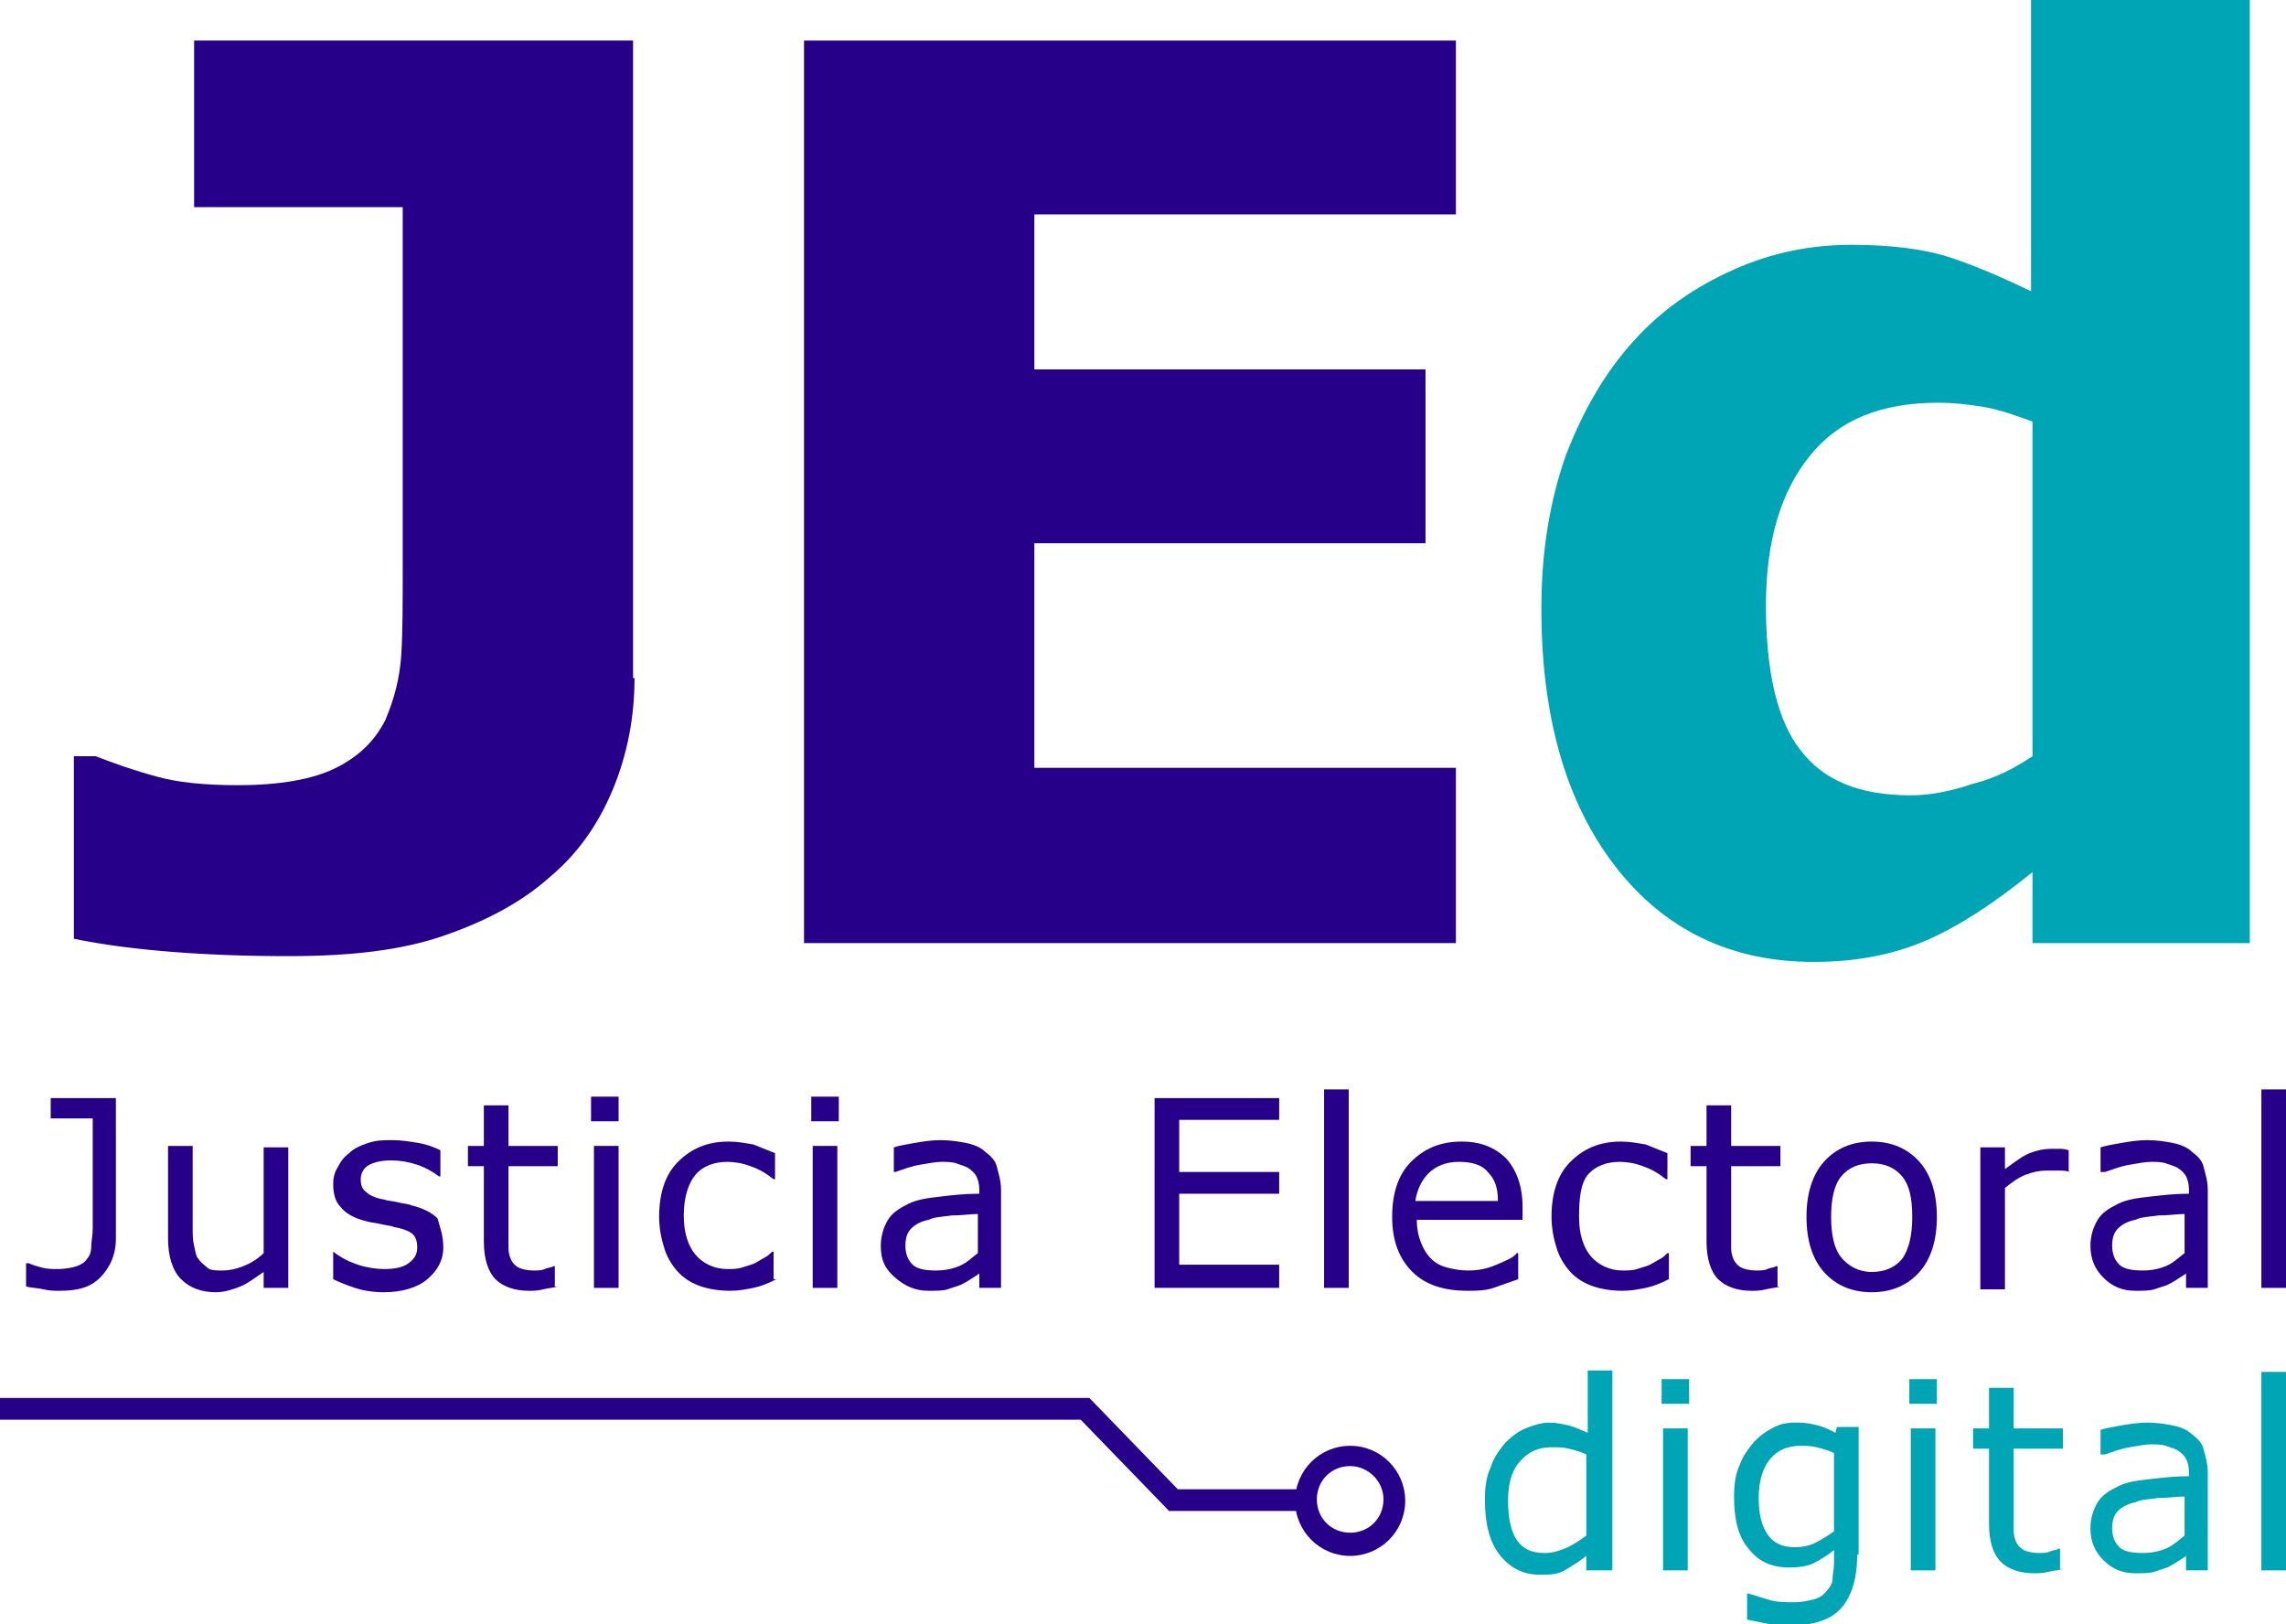 <?xml version="1.0" encoding="utf-8"?>
<!-- Generator: Adobe Illustrator 27.5.0, SVG Export Plug-In . SVG Version: 6.00 Build 0)  -->
<svg version="1.1" id="Capa_1" xmlns="http://www.w3.org/2000/svg" xmlns:xlink="http://www.w3.org/1999/xlink" x="0px" y="0px"
	 viewBox="0 0 157.8 112.1" style="enable-background:new 0 0 157.8 112.1;" xml:space="preserve">
<style type="text/css">
	.st0{fill:#270089;}
	.st1{fill:#00A5B5;}
</style>
<g id="XMLID_532_">
	<g id="XMLID_537_">
		<g id="XMLID_538_">
			<polygon id="XMLID_539_" class="st0" points="89.6,104.3 80.7,104.3 74.6,98 0,98 0,96.5 75.2,96.5 81.3,102.8 89.6,102.8 			"/>
		</g>
	</g>
	<g id="XMLID_533_">
		<path id="XMLID_534_" class="st0" d="M93.2,107.4c-2.1,0-3.8-1.7-3.8-3.8s1.7-3.8,3.8-3.8c2.1,0,3.8,1.7,3.8,3.8
			S95.3,107.4,93.2,107.4z M93.2,101.2c-1.3,0-2.3,1-2.3,2.3s1,2.3,2.3,2.3c1.3,0,2.3-1,2.3-2.3S94.4,101.2,93.2,101.2z"/>
	</g>
</g>
<g>
	<path class="st0" d="M43.8,46.8c0,2.7-0.5,5.3-1.5,7.7c-1,2.4-2.4,4.4-4.3,6c-2,1.8-4.5,3.1-7.4,4.1c-2.9,1-6.4,1.4-10.7,1.4
		c-2.9,0-5.6-0.1-8.1-0.3c-2.5-0.2-4.8-0.5-6.7-0.9V52.2h1.5c1.3,0.5,2.7,1,4.2,1.4c1.4,0.4,3.3,0.6,5.6,0.6c2.9,0,5.2-0.4,6.8-1.2
		c1.6-0.8,2.7-1.9,3.4-3.3c0.6-1.4,1-2.9,1.1-4.5c0.1-1.6,0.1-3.7,0.1-6.3V14.3H13.4V2.8h30.3V46.8z"/>
	<path class="st0" d="M100.5,65.1h-45V2.8h45v12H71.4v10.7h27v12h-27V53h29.1V65.1z"/>
	<path class="st1" d="M155.4,65.1h-15.1v-4.9c-2.6,2.1-5,3.7-7.3,4.7s-4.9,1.5-7.8,1.5c-5.7,0-10.3-2.2-13.7-6.6
		c-3.4-4.4-5.1-10.3-5.1-17.8c0-4,0.6-7.5,1.7-10.6c1.2-3.1,2.7-5.7,4.7-7.9c1.9-2.1,4.2-3.7,6.9-4.9c2.7-1.2,5.4-1.7,8.1-1.7
		c2.8,0,5.1,0.3,6.9,0.9c1.8,0.6,3.6,1.4,5.5,2.3V0h15.1V65.1z M140.3,52.2V29.1c-1.1-0.4-2.2-0.8-3.3-1c-1.2-0.2-2.2-0.3-3.2-0.3
		c-4,0-6.9,1.2-8.9,3.7c-2,2.5-3,5.9-3,10.3c0,4.6,0.8,8,2.4,10c1.6,2.1,4.1,3.1,7.6,3.1c1.4,0,2.8-0.3,4.3-0.8
		C137.8,53.7,139.1,53,140.3,52.2z"/>
</g>
<g>
	<g>
		<path class="st0" d="M8,85.5c0,1.1-0.4,2-1.1,2.7s-1.6,0.9-2.8,0.9c-0.3,0-0.7,0-1.1-0.1s-0.9-0.1-1.2-0.2v-1.6H2
			c0.2,0.1,0.5,0.2,0.9,0.3s0.7,0.1,1.1,0.1c0.5,0,1-0.1,1.3-0.2c0.3-0.1,0.6-0.3,0.7-0.5c0.2-0.2,0.3-0.5,0.3-0.9
			c0-0.3,0.1-0.7,0.1-1.2v-7.6H3.5v-1.4H8V85.5z"/>
		<path class="st0" d="M19.9,88.9h-1.7v-1.1c-0.6,0.4-1.1,0.8-1.6,1s-1.1,0.4-1.7,0.4c-1,0-1.8-0.3-2.4-0.9s-0.9-1.6-0.9-2.8v-6.4
			h1.7v5.6c0,0.5,0,0.9,0.1,1.3s0.1,0.7,0.3,0.9c0.2,0.3,0.4,0.4,0.6,0.6s0.6,0.2,1.1,0.2c0.4,0,0.9-0.1,1.4-0.3
			c0.5-0.2,1-0.5,1.4-0.9v-7.3h1.7V88.9z"/>
		<path class="st0" d="M30.6,86.1c0,0.9-0.4,1.6-1.1,2.2s-1.8,0.9-3,0.9c-0.7,0-1.4-0.1-2-0.3c-0.6-0.2-1.1-0.4-1.5-0.6v-1.9H23
			c0.5,0.4,1.1,0.7,1.7,0.9s1.3,0.3,1.8,0.3c0.7,0,1.3-0.1,1.7-0.4s0.6-0.6,0.6-1.1c0-0.4-0.1-0.7-0.3-0.9s-0.7-0.4-1.3-0.5
			c-0.2-0.1-0.5-0.1-0.9-0.2c-0.4-0.1-0.7-0.1-1-0.2c-0.9-0.2-1.5-0.6-1.8-1c-0.4-0.4-0.5-1-0.5-1.6c0-0.4,0.1-0.8,0.3-1.1
			c0.2-0.4,0.4-0.7,0.8-1c0.3-0.3,0.7-0.5,1.3-0.7s1.1-0.2,1.7-0.2c0.6,0,1.2,0.1,1.8,0.2s1.1,0.3,1.5,0.5v1.8h-0.1
			c-0.4-0.3-0.9-0.6-1.5-0.8s-1.2-0.3-1.8-0.3c-0.6,0-1.1,0.1-1.5,0.3s-0.6,0.6-0.6,1c0,0.4,0.1,0.7,0.4,0.9
			c0.2,0.2,0.6,0.4,1.2,0.5c0.3,0.1,0.6,0.1,1,0.2c0.4,0.1,0.7,0.1,0.9,0.2c0.8,0.2,1.4,0.5,1.8,0.9C30.4,84.8,30.6,85.3,30.6,86.1z
			"/>
		<path class="st0" d="M38.5,88.8c-0.3,0.1-0.6,0.1-1,0.2c-0.4,0.1-0.7,0.1-1,0.1c-1,0-1.8-0.3-2.3-0.8s-0.8-1.4-0.8-2.6v-5.2h-1.1
			v-1.4h1.1v-2.8h1.7v2.8h3.4v1.4h-3.4v4.5c0,0.5,0,0.9,0,1.2s0.1,0.6,0.2,0.8c0.1,0.2,0.3,0.4,0.5,0.5c0.2,0.1,0.6,0.2,1,0.2
			c0.3,0,0.6,0,0.8-0.1s0.5-0.1,0.6-0.2h0.1V88.8z"/>
		<path class="st0" d="M42.7,77.4h-1.9v-1.7h1.9V77.4z M42.6,88.9H41v-9.8h1.7V88.9z"/>
		<path class="st0" d="M53.6,88.3c-0.6,0.3-1.1,0.5-1.6,0.6s-1,0.2-1.6,0.2c-0.7,0-1.4-0.1-2-0.3s-1.1-0.5-1.5-0.9
			c-0.4-0.4-0.8-1-1-1.6s-0.4-1.4-0.4-2.3c0-1.6,0.4-2.9,1.3-3.8c0.9-0.9,2-1.4,3.5-1.4c0.6,0,1.1,0.1,1.7,0.2
			c0.5,0.2,1,0.4,1.5,0.6v1.8h-0.1c-0.5-0.4-1-0.7-1.6-0.9c-0.5-0.2-1.1-0.3-1.6-0.3c-0.9,0-1.7,0.3-2.2,0.9s-0.8,1.6-0.8,2.8
			c0,1.2,0.3,2.1,0.8,2.7s1.3,1,2.2,1c0.3,0,0.7,0,1-0.1s0.7-0.2,0.9-0.3c0.2-0.1,0.5-0.3,0.7-0.4s0.4-0.3,0.5-0.4h0.1V88.3z"/>
		<path class="st0" d="M57.9,77.4h-1.9v-1.7h1.9V77.4z M57.8,88.9h-1.7v-9.8h1.7V88.9z"/>
		<path class="st0" d="M69.2,88.9h-1.6v-1c-0.1,0.1-0.3,0.2-0.6,0.4s-0.5,0.3-0.7,0.4c-0.3,0.1-0.6,0.2-0.9,0.3s-0.8,0.1-1.3,0.1
			c-0.9,0-1.6-0.3-2.3-0.9S60.8,87,60.8,86c0-0.7,0.2-1.3,0.5-1.8s0.8-0.8,1.4-1.1c0.6-0.3,1.3-0.4,2.2-0.5c0.8-0.1,1.7-0.2,2.7-0.2
			v-0.3c0-0.4-0.1-0.7-0.2-0.9c-0.1-0.2-0.3-0.4-0.6-0.6c-0.2-0.1-0.5-0.2-0.8-0.3s-0.7-0.1-1-0.1c-0.4,0-0.9,0.1-1.5,0.2
			s-1.1,0.3-1.7,0.5h-0.1v-1.7c0.3-0.1,0.8-0.2,1.4-0.3s1.2-0.2,1.8-0.2c0.7,0,1.3,0.1,1.8,0.2s1,0.3,1.3,0.6c0.4,0.3,0.7,0.6,0.8,1
			s0.3,1,0.3,1.6V88.9z M67.5,86.5v-2.7c-0.5,0-1.1,0.1-1.8,0.1c-0.7,0.1-1.2,0.1-1.6,0.3c-0.5,0.1-0.9,0.3-1.2,0.6
			s-0.4,0.7-0.4,1.2c0,0.6,0.2,1,0.5,1.3s0.9,0.4,1.6,0.4c0.6,0,1.1-0.1,1.6-0.3S67.1,86.8,67.5,86.5z"/>
		<path class="st0" d="M88.3,88.9h-8.6V75.8h8.6v1.5h-6.9v3.6h6.9v1.5h-6.9v4.9h6.9V88.9z"/>
		<path class="st0" d="M93.1,88.9h-1.7V75.2h1.7V88.9z"/>
		<path class="st0" d="M105,84.2h-7.2c0,0.6,0.1,1.1,0.3,1.6s0.4,0.8,0.7,1.1c0.3,0.3,0.7,0.5,1.1,0.6s0.9,0.2,1.4,0.2
			c0.7,0,1.3-0.1,2-0.4c0.7-0.3,1.2-0.5,1.4-0.8h0.1v1.8c-0.6,0.2-1.1,0.4-1.7,0.6s-1.2,0.2-1.8,0.2c-1.6,0-2.9-0.4-3.8-1.3
			s-1.4-2.1-1.4-3.8c0-1.6,0.4-2.9,1.3-3.8c0.9-0.9,2-1.4,3.5-1.4c1.3,0,2.3,0.4,3.1,1.2c0.7,0.8,1.1,1.9,1.1,3.3V84.2z M103.4,82.9
			c0-0.9-0.2-1.5-0.7-2c-0.4-0.5-1.1-0.7-2-0.7c-0.9,0-1.6,0.3-2.1,0.8s-0.8,1.2-0.9,1.9H103.4z"/>
		<path class="st0" d="M115.2,88.3c-0.6,0.3-1.1,0.5-1.6,0.6s-1,0.2-1.6,0.2c-0.7,0-1.4-0.1-2-0.3s-1.1-0.5-1.5-0.9
			c-0.4-0.4-0.8-1-1-1.6s-0.4-1.4-0.4-2.3c0-1.6,0.4-2.9,1.3-3.8c0.9-0.9,2-1.4,3.5-1.4c0.6,0,1.1,0.1,1.7,0.2
			c0.5,0.2,1,0.4,1.5,0.6v1.8h-0.1c-0.5-0.4-1-0.7-1.6-0.9c-0.5-0.2-1.1-0.3-1.6-0.3c-0.9,0-1.7,0.3-2.2,0.9S109,82.8,109,84
			c0,1.2,0.3,2.1,0.8,2.7s1.3,1,2.2,1c0.3,0,0.7,0,1-0.1s0.7-0.2,0.9-0.3c0.2-0.1,0.5-0.3,0.7-0.4s0.4-0.3,0.5-0.4h0.1V88.3z"/>
		<path class="st0" d="M122.9,88.8c-0.3,0.1-0.6,0.1-1,0.2c-0.4,0.1-0.7,0.1-1,0.1c-1,0-1.8-0.3-2.3-0.8s-0.8-1.4-0.8-2.6v-5.2h-1.1
			v-1.4h1.1v-2.8h1.7v2.8h3.4v1.4h-3.4v4.5c0,0.5,0,0.9,0,1.2s0.1,0.6,0.2,0.8c0.1,0.2,0.3,0.4,0.5,0.5c0.2,0.1,0.6,0.2,1,0.2
			c0.3,0,0.6,0,0.8-0.1s0.5-0.1,0.6-0.2h0.1V88.8z"/>
		<path class="st0" d="M133.7,84c0,1.6-0.4,2.9-1.2,3.8s-1.9,1.4-3.3,1.4c-1.4,0-2.5-0.5-3.3-1.4c-0.8-0.9-1.2-2.2-1.2-3.8
			s0.4-2.9,1.2-3.8c0.8-0.9,1.9-1.4,3.3-1.4c1.4,0,2.5,0.5,3.3,1.4S133.7,82.4,133.7,84z M132,84c0-1.3-0.2-2.2-0.7-2.8
			s-1.2-0.9-2.1-0.9c-0.9,0-1.6,0.3-2.1,0.9s-0.7,1.6-0.7,2.8c0,1.2,0.2,2.2,0.7,2.8s1.2,1,2.1,1c0.9,0,1.6-0.3,2.1-0.9
			C131.8,86.2,132,85.2,132,84z"/>
		<path class="st0" d="M142.9,80.9L142.9,80.9c-0.3-0.1-0.6-0.1-0.8-0.1s-0.5,0-0.8,0c-0.5,0-1,0.1-1.5,0.3s-0.9,0.5-1.4,0.9v7h-1.7
			v-9.8h1.7v1.5c0.7-0.5,1.2-0.9,1.7-1.1c0.5-0.2,1-0.3,1.5-0.3c0.3,0,0.5,0,0.6,0s0.3,0,0.6,0.1V80.9z"/>
		<path class="st0" d="M152.5,88.9h-1.6v-1c-0.1,0.1-0.3,0.2-0.6,0.4s-0.5,0.3-0.7,0.4c-0.3,0.1-0.6,0.2-0.9,0.3s-0.8,0.1-1.3,0.1
			c-0.9,0-1.6-0.3-2.2-0.9s-0.9-1.3-0.9-2.2c0-0.7,0.2-1.3,0.5-1.8s0.8-0.8,1.4-1.1c0.6-0.3,1.3-0.4,2.2-0.5s1.7-0.2,2.7-0.2v-0.3
			c0-0.4-0.1-0.7-0.2-0.9c-0.1-0.2-0.3-0.4-0.6-0.6c-0.2-0.1-0.5-0.2-0.8-0.3s-0.7-0.1-1-0.1c-0.4,0-0.9,0.1-1.5,0.2
			s-1.1,0.3-1.7,0.5H145v-1.7c0.3-0.1,0.8-0.2,1.4-0.3s1.2-0.2,1.8-0.2c0.7,0,1.3,0.1,1.8,0.2s1,0.3,1.3,0.6c0.4,0.3,0.7,0.6,0.8,1
			s0.3,1,0.3,1.6V88.9z M150.8,86.5v-2.7c-0.5,0-1.1,0.1-1.8,0.1c-0.7,0.1-1.2,0.1-1.6,0.3c-0.5,0.1-0.9,0.3-1.2,0.6
			s-0.4,0.7-0.4,1.2c0,0.6,0.2,1,0.5,1.3s0.9,0.4,1.6,0.4c0.6,0,1.1-0.1,1.6-0.3S150.4,86.8,150.8,86.5z"/>
		<path class="st0" d="M157.8,88.9h-1.7V75.2h1.7V88.9z"/>
		<path class="st1" d="M111.2,108.4h-1.7v-1c-0.5,0.4-1,0.7-1.5,1s-1.1,0.3-1.7,0.3c-1.2,0-2.1-0.5-2.8-1.4c-0.7-0.9-1-2.2-1-3.8
			c0-0.8,0.1-1.6,0.4-2.2c0.2-0.7,0.6-1.2,1-1.7c0.4-0.4,0.9-0.8,1.4-1s1.1-0.4,1.6-0.4c0.5,0,1,0.1,1.4,0.2s0.8,0.3,1.3,0.5v-4.3
			h1.7V108.4z M109.5,106v-5.6c-0.4-0.2-0.8-0.3-1.2-0.4s-0.7-0.1-1.2-0.1c-0.9,0-1.6,0.3-2.2,1s-0.8,1.6-0.8,2.7
			c0,1.2,0.2,2.1,0.6,2.7s1,0.9,1.9,0.9c0.5,0,0.9-0.1,1.4-0.3S109.1,106.3,109.5,106z"/>
		<path class="st1" d="M116.6,96.9h-1.9v-1.7h1.9V96.9z M116.5,108.4h-1.7v-9.8h1.7V108.4z"/>
		<path class="st1" d="M128.2,107.3c0,1.7-0.4,2.9-1.1,3.7s-1.9,1.2-3.5,1.2c-0.5,0-1,0-1.5-0.1c-0.5-0.1-1-0.2-1.5-0.3V110h0.1
			c0.3,0.1,0.7,0.2,1.3,0.4s1.2,0.2,1.8,0.2c0.6,0,1-0.1,1.4-0.2s0.7-0.3,0.9-0.6c0.2-0.2,0.4-0.5,0.4-0.8s0.1-0.7,0.1-1.1v-0.9
			c-0.5,0.4-1,0.7-1.4,0.9s-1,0.3-1.7,0.3c-1.2,0-2.1-0.4-2.8-1.3c-0.7-0.8-1-2-1-3.6c0-0.8,0.1-1.6,0.4-2.2c0.2-0.6,0.6-1.1,1-1.6
			c0.4-0.4,0.8-0.7,1.4-1s1.1-0.3,1.6-0.3c0.6,0,1,0.1,1.4,0.2s0.8,0.3,1.2,0.5l0.1-0.4h1.5V107.3z M126.6,105.7v-5.4
			c-0.4-0.2-0.8-0.3-1.2-0.4c-0.4-0.1-0.8-0.1-1.1-0.1c-0.9,0-1.6,0.3-2.1,0.9s-0.8,1.5-0.8,2.7c0,1.1,0.2,1.9,0.6,2.5
			s1,0.9,1.9,0.9c0.5,0,1-0.1,1.4-0.3C125.7,106.3,126.2,106,126.6,105.7z"/>
		<path class="st1" d="M133.7,96.9h-1.9v-1.7h1.9V96.9z M133.6,108.4h-1.7v-9.8h1.7V108.4z"/>
		<path class="st1" d="M142.4,108.3c-0.3,0.1-0.6,0.1-1,0.2c-0.4,0.1-0.7,0.1-1,0.1c-1,0-1.8-0.3-2.3-0.8s-0.8-1.4-0.8-2.6V100h-1.1
			v-1.4h1.1v-2.8h1.7v2.8h3.4v1.4H139v4.5c0,0.5,0,0.9,0,1.2s0.1,0.6,0.2,0.8c0.1,0.2,0.3,0.4,0.5,0.5c0.2,0.1,0.6,0.2,1,0.2
			c0.3,0,0.6,0,0.8-0.1s0.5-0.1,0.6-0.2h0.1V108.3z"/>
		<path class="st1" d="M152.5,108.4h-1.6v-1c-0.1,0.1-0.3,0.2-0.6,0.4s-0.5,0.3-0.7,0.4c-0.3,0.1-0.6,0.2-0.9,0.3s-0.8,0.1-1.3,0.1
			c-0.9,0-1.6-0.3-2.2-0.9s-0.9-1.3-0.9-2.2c0-0.7,0.2-1.3,0.5-1.8s0.8-0.8,1.4-1.1c0.6-0.3,1.3-0.4,2.2-0.5s1.7-0.2,2.7-0.2v-0.3
			c0-0.4-0.1-0.7-0.2-0.9c-0.1-0.2-0.3-0.4-0.6-0.6c-0.2-0.1-0.5-0.2-0.8-0.3s-0.7-0.1-1-0.1c-0.4,0-0.9,0.1-1.5,0.2
			s-1.1,0.3-1.7,0.5H145v-1.7c0.3-0.1,0.8-0.2,1.4-0.3s1.2-0.2,1.8-0.2c0.7,0,1.3,0.1,1.8,0.2s1,0.3,1.3,0.6c0.4,0.3,0.7,0.6,0.8,1
			s0.3,1,0.3,1.6V108.4z M150.8,106v-2.7c-0.5,0-1.1,0.1-1.8,0.1c-0.7,0.1-1.2,0.1-1.6,0.3c-0.5,0.1-0.9,0.3-1.2,0.6
			s-0.4,0.7-0.4,1.2c0,0.6,0.2,1,0.5,1.3s0.9,0.4,1.6,0.4c0.6,0,1.1-0.1,1.6-0.3S150.4,106.3,150.8,106z"/>
		<path class="st1" d="M157.8,108.4h-1.7V94.7h1.7V108.4z"/>
	</g>
</g>
</svg>

